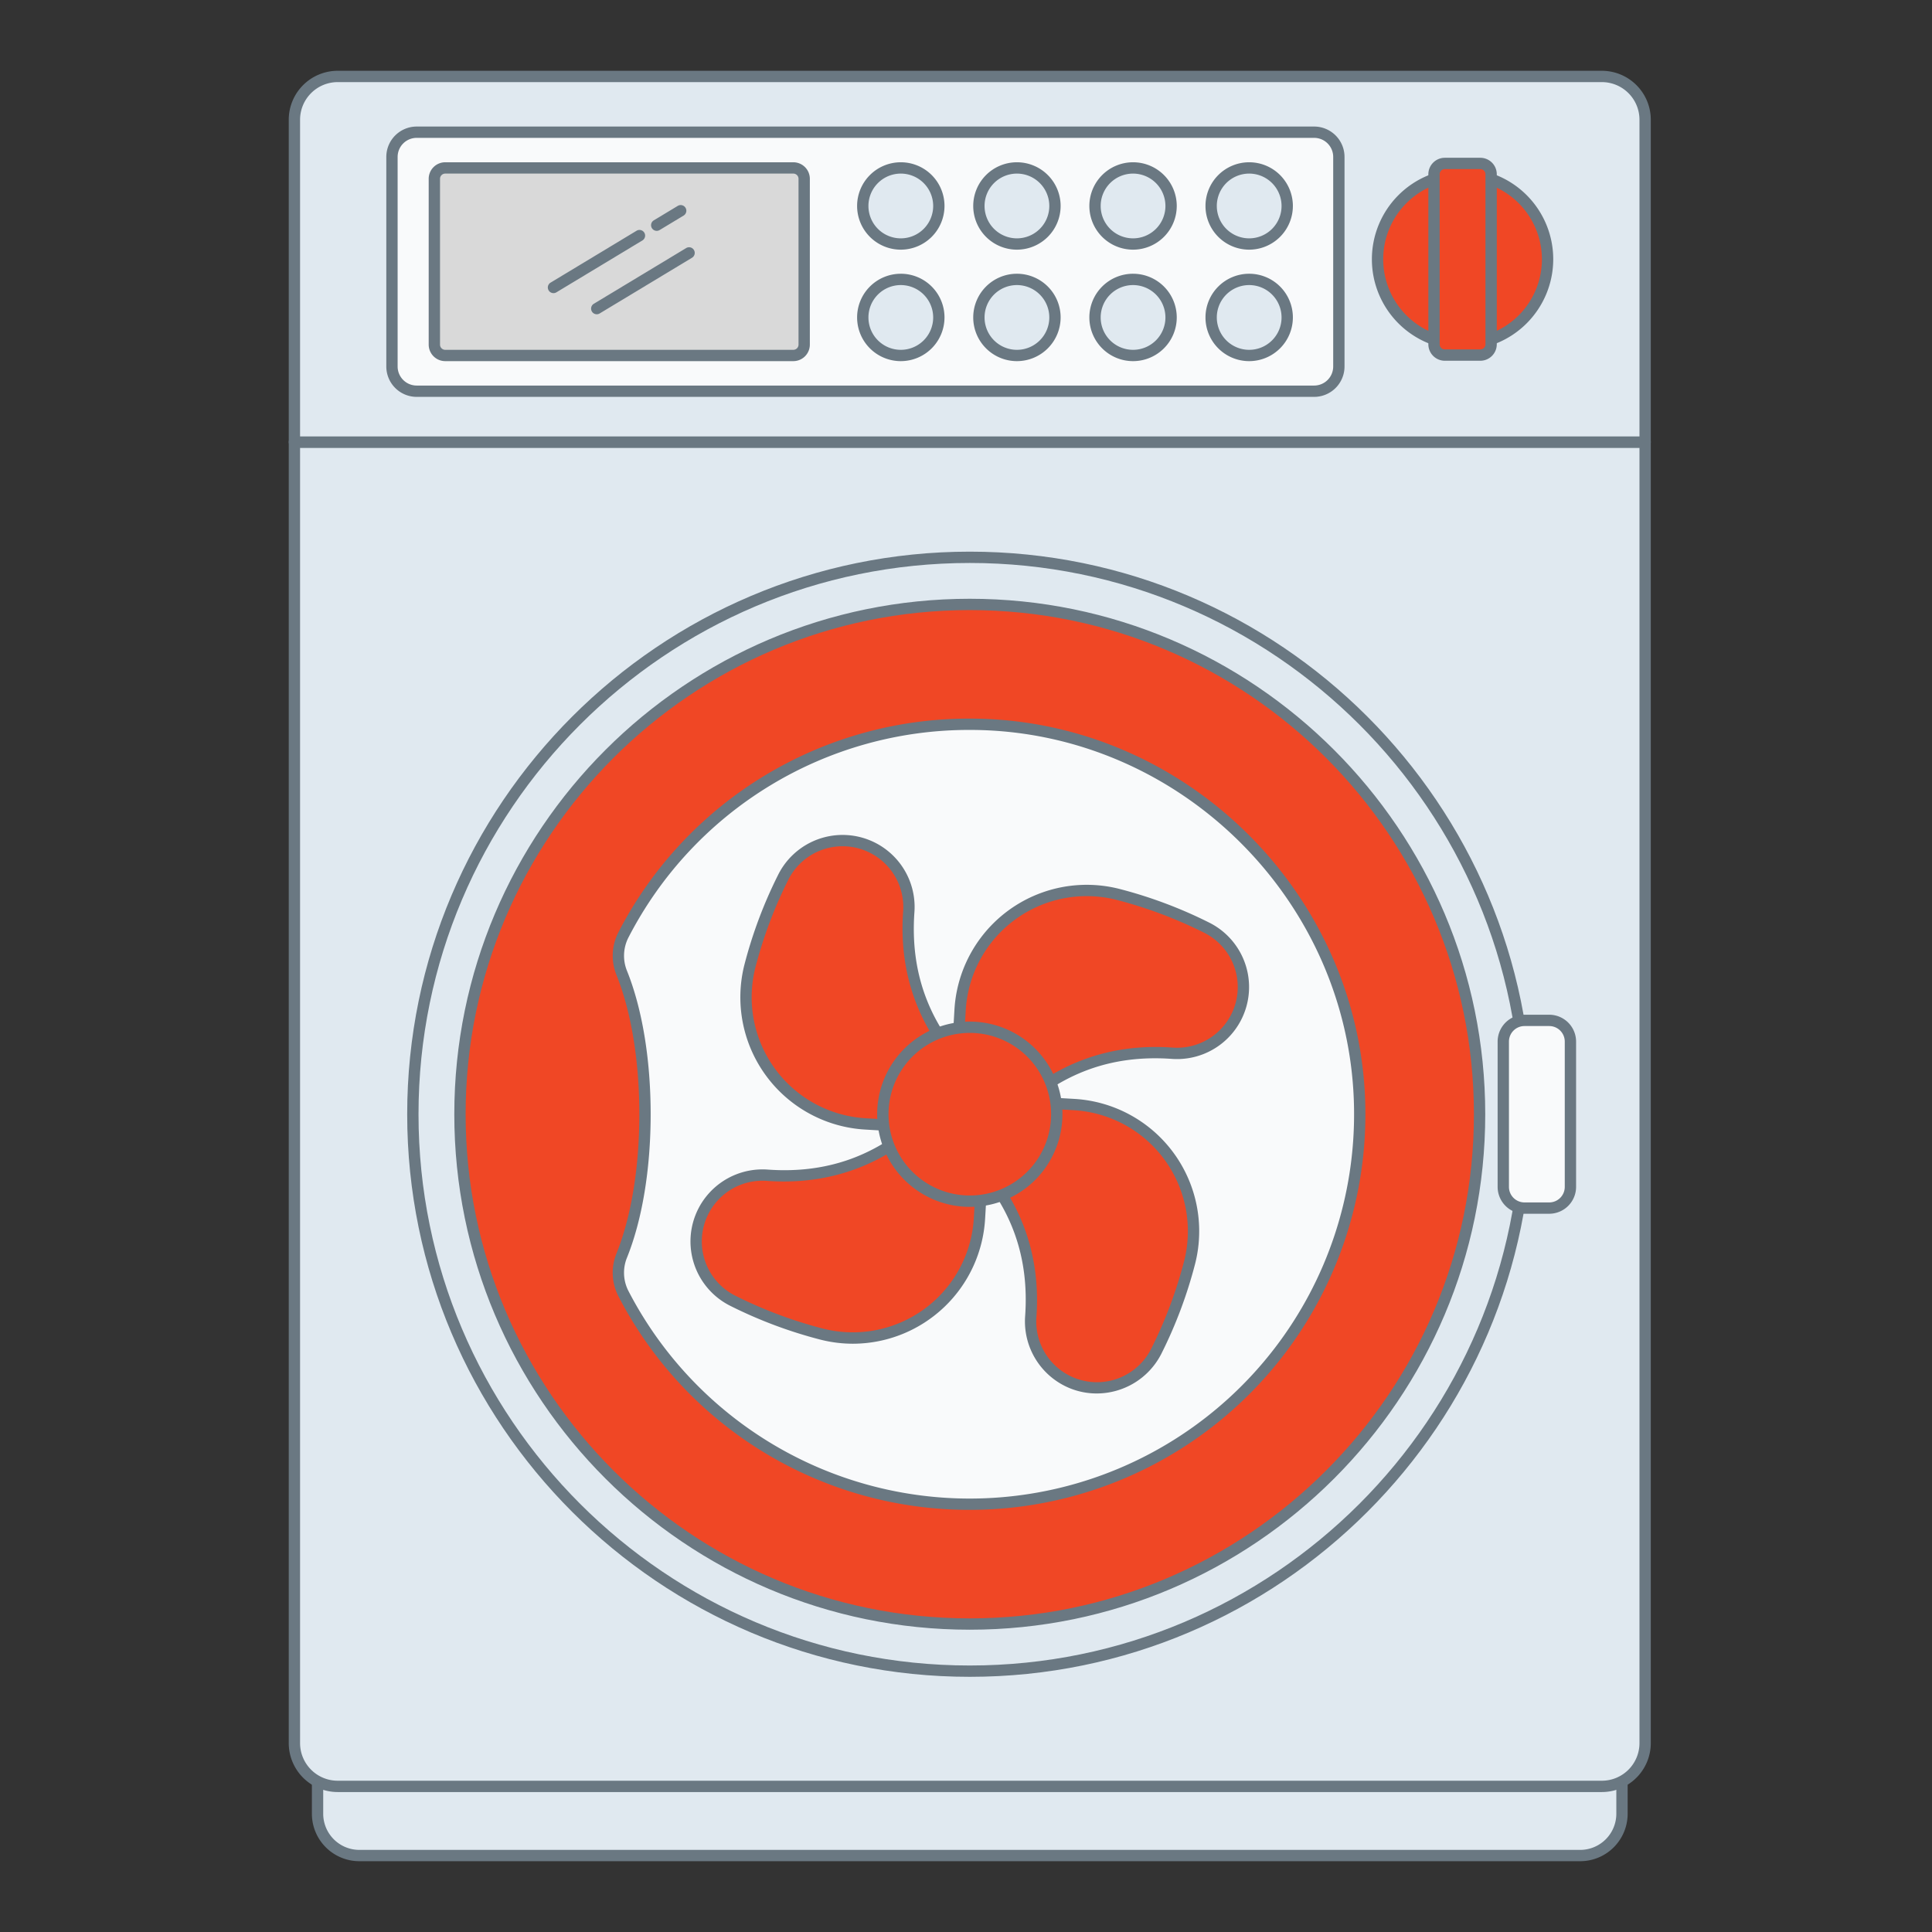 <svg id="Layer_1" data-name="Layer 1" xmlns="http://www.w3.org/2000/svg" viewBox="0 0 512 512"><rect x="0" y="0" width="512" height="512" fill="#333333" stroke="none"/><defs><style>.cls-1{fill:#e0e9f0;}.cls-2{fill:#6a7882;}.cls-3{fill:#f04725;}.cls-4{fill:#f9fafb;}.cls-5{fill:#d9d9d9;}</style></defs><title>Icon</title><path class="cls-1" d="M84.155,147.694H429.845a0,0,0,0,1,0,0V480.668a11.072,11.072,0,0,1-11.072,11.072H95.227a11.072,11.072,0,0,1-11.072-11.072V147.694A0,0,0,0,1,84.155,147.694Z"/><path class="cls-2" d="M418.772,493.24H95.228A12.586,12.586,0,0,1,82.655,480.668V147.694a1.5,1.5,0,0,1,1.5-1.5H429.845a1.5,1.5,0,0,1,1.5,1.5V480.668A12.586,12.586,0,0,1,418.772,493.24ZM85.655,149.194V480.668a9.583,9.583,0,0,0,9.572,9.572H418.772a9.583,9.583,0,0,0,9.572-9.572V149.194Z"/><path class="cls-1" d="M78.021,117.157H435.979a0,0,0,0,1,0,0v344.79a11.465,11.465,0,0,1-11.465,11.465H89.486a11.465,11.465,0,0,1-11.465-11.465V117.157A0,0,0,0,1,78.021,117.157Z"/><path class="cls-2" d="M424.514,474.911H89.486a12.98,12.98,0,0,1-12.965-12.965v-344.79a1.5,1.5,0,0,1,1.5-1.5h357.957a1.5,1.5,0,0,1,1.5,1.5v344.79A12.98,12.98,0,0,1,424.514,474.911ZM79.521,118.656v343.29a9.977,9.977,0,0,0,9.965,9.965H424.514a9.977,9.977,0,0,0,9.965-9.965v-343.29Z"/><circle class="cls-1" cx="257" cy="295.284" r="147.59"/><path class="cls-2" d="M257,444.374c-82.208,0-149.09-66.882-149.09-149.09S174.792,146.194,257,146.194s149.09,66.882,149.09,149.09S339.208,444.374,257,444.374Zm0-295.18c-80.555,0-146.09,65.535-146.09,146.09S176.445,441.374,257,441.374s146.09-65.535,146.09-146.09S337.555,149.194,257,149.194Z"/><path class="cls-1" d="M89.486,20.26h335.027A11.465,11.465,0,0,1,435.979,31.725v85.432a0,0,0,0,1,0,0H78.021a0,0,0,0,1,0,0V31.725A11.465,11.465,0,0,1,89.486,20.26Z"/><path class="cls-2" d="M435.979,118.656H78.021a1.5,1.5,0,0,1-1.5-1.5V31.725A12.98,12.98,0,0,1,89.486,18.76H424.514a12.98,12.98,0,0,1,12.965,12.965v85.432A1.5,1.5,0,0,1,435.979,118.656Zm-356.457-3h354.957V31.725a9.976,9.976,0,0,0-9.965-9.965H89.486a9.976,9.976,0,0,0-9.965,9.965Z"/><circle class="cls-3" cx="257" cy="295.284" r="135.105"/><path class="cls-2" d="M257,431.89c-75.324,0-136.605-61.281-136.605-136.605S181.676,158.679,257,158.679,393.605,219.96,393.605,295.284,332.324,431.89,257,431.89Zm0-270.211c-73.67,0-133.605,59.936-133.605,133.605S183.33,428.89,257,428.89,390.605,368.954,390.605,295.284,330.67,161.679,257,161.679Z"/><path class="cls-4" d="M257.911,191.942a103.33,103.33,0,0,0-92.67,55.76,12.108,12.108,0,0,0-.48,10.119c3.801,9.43,6.171,22.723,6.171,37.462s-2.37,28.032-6.171,37.462a12.077,12.077,0,0,0,.464,10.088A103.357,103.357,0,0,0,360.335,293.81C359.557,237.934,313.791,192.424,257.911,191.942Z"/><path class="cls-2" d="M257,400.13a104.573,104.573,0,0,1-93.107-56.604,13.578,13.578,0,0,1-.524-11.34c3.91-9.699,6.063-22.804,6.063-36.901,0-14.099-2.153-27.203-6.063-36.901a13.612,13.612,0,0,1,.541-11.372A104.466,104.466,0,0,1,256.999,190.438c.31,0,.614.001.924.004h0c56.511.487,103.125,46.849,103.912,103.348A104.847,104.847,0,0,1,257,400.13Zm0-206.691a101.476,101.476,0,0,0-90.429,54.955,10.614,10.614,0,0,0-.42,8.868c4.05,10.046,6.28,23.549,6.28,38.022,0,14.473-2.23,27.976-6.28,38.022a10.578,10.578,0,0,0,.403,8.837A101.856,101.856,0,0,0,358.835,293.831c-.765-54.882-46.045-99.916-100.938-100.389C257.599,193.439,257.299,193.438,257,193.438Z"/><rect class="cls-4" x="103.876" y="35.035" width="250.936" height="68.64" rx="6.546"/><path class="cls-2" d="M348.266,105.175H110.422a8.055,8.055,0,0,1-8.046-8.046V41.581a8.055,8.055,0,0,1,8.046-8.046H348.266a8.055,8.055,0,0,1,8.046,8.046V97.129A8.055,8.055,0,0,1,348.266,105.175ZM110.422,36.535a5.052,5.052,0,0,0-5.046,5.046V97.129a5.052,5.052,0,0,0,5.046,5.046H348.266a5.052,5.052,0,0,0,5.046-5.046V41.581a5.052,5.052,0,0,0-5.046-5.046Z"/><rect class="cls-5" x="115.109" y="44.504" width="98.009" height="49.703" rx="2.88"/><path class="cls-2" d="M210.238,95.706h-92.25a4.385,4.385,0,0,1-4.379-4.38V47.383a4.384,4.384,0,0,1,4.379-4.379h92.25a4.385,4.385,0,0,1,4.38,4.379V91.326A4.385,4.385,0,0,1,210.238,95.706Zm-92.25-49.702a1.38,1.38,0,0,0-1.379,1.379V91.326a1.381,1.381,0,0,0,1.379,1.38h92.25a1.382,1.382,0,0,0,1.38-1.38V47.383a1.381,1.381,0,0,0-1.38-1.379Z"/><circle class="cls-1" cx="238.723" cy="54.583" r="10.08"/><path class="cls-2" d="M238.724,66.163A11.58,11.58,0,1,1,250.303,54.583,11.593,11.593,0,0,1,238.724,66.163Zm0-20.159a8.58,8.58,0,1,0,8.579,8.579A8.589,8.589,0,0,0,238.724,46.004Z"/><circle class="cls-1" cx="238.723" cy="84.126" r="10.08"/><path class="cls-2" d="M238.724,95.706A11.58,11.58,0,1,1,250.303,84.126,11.593,11.593,0,0,1,238.724,95.706Zm0-20.159a8.58,8.58,0,1,0,8.579,8.579A8.589,8.589,0,0,0,238.724,75.547Z"/><circle class="cls-1" cx="269.498" cy="54.583" r="10.08"/><path class="cls-2" d="M269.497,66.163A11.58,11.58,0,1,1,281.077,54.583,11.592,11.592,0,0,1,269.497,66.163Zm0-20.159a8.58,8.58,0,1,0,8.58,8.579A8.589,8.589,0,0,0,269.497,46.004Z"/><circle class="cls-1" cx="269.498" cy="84.126" r="10.08"/><path class="cls-2" d="M269.497,95.706A11.58,11.58,0,1,1,281.077,84.126,11.592,11.592,0,0,1,269.497,95.706Zm0-20.159a8.58,8.58,0,1,0,8.58,8.579A8.589,8.589,0,0,0,269.497,75.547Z"/><circle class="cls-1" cx="300.272" cy="54.583" r="10.08"/><path class="cls-2" d="M300.271,66.163A11.58,11.58,0,1,1,311.852,54.583,11.592,11.592,0,0,1,300.271,66.163Zm0-20.159a8.58,8.58,0,1,0,8.58,8.579A8.589,8.589,0,0,0,300.271,46.004Z"/><circle class="cls-1" cx="300.272" cy="84.126" r="10.08"/><path class="cls-2" d="M300.271,95.706A11.58,11.58,0,1,1,311.852,84.126,11.592,11.592,0,0,1,300.271,95.706Zm0-20.159a8.58,8.58,0,1,0,8.58,8.579A8.589,8.589,0,0,0,300.271,75.547Z"/><circle class="cls-1" cx="331.046" cy="54.583" r="10.08"/><path class="cls-2" d="M331.046,66.163A11.58,11.58,0,1,1,342.626,54.583,11.592,11.592,0,0,1,331.046,66.163Zm0-20.159A8.58,8.58,0,1,0,339.626,54.583,8.589,8.589,0,0,0,331.046,46.004Z"/><circle class="cls-1" cx="331.046" cy="84.126" r="10.08"/><path class="cls-2" d="M331.046,95.706A11.58,11.58,0,1,1,342.626,84.126,11.592,11.592,0,0,1,331.046,95.706Zm0-20.159A8.58,8.58,0,1,0,339.626,84.126,8.589,8.589,0,0,0,331.046,75.547Z"/><path class="cls-2" d="M146.681,77.684a1.5,1.5,0,0,1-.775-2.784l22.836-13.777A1.5,1.5,0,0,1,170.29,63.69L147.454,77.468A1.488,1.488,0,0,1,146.681,77.684Z"/><path class="cls-2" d="M174.039,61.178a1.5,1.5,0,0,1-.775-2.784l6.384-3.852a1.5,1.5,0,0,1,1.549,2.568l-6.384,3.852A1.488,1.488,0,0,1,174.039,61.178Z"/><path class="cls-2" d="M158.147,83.284A1.5,1.5,0,0,1,157.372,80.5l24.5-14.78a1.5,1.5,0,0,1,1.549,2.568l-24.5,14.78A1.488,1.488,0,0,1,158.147,83.284Z"/><circle class="cls-3" cx="387.595" cy="68.708" r="22.53"/><path class="cls-2" d="M387.595,92.738A24.03,24.03,0,1,1,411.624,68.708,24.057,24.057,0,0,1,387.595,92.738Zm0-45.06A21.03,21.03,0,1,0,408.624,68.708,21.053,21.053,0,0,0,387.595,47.679Z"/><rect class="cls-3" x="380.026" y="43.313" width="15.137" height="50.791" rx="2.869"/><path class="cls-2" d="M392.294,95.604h-9.398a4.374,4.374,0,0,1-4.369-4.369V46.182a4.374,4.374,0,0,1,4.369-4.369H392.294a4.374,4.374,0,0,1,4.369,4.369V91.234A4.374,4.374,0,0,1,392.294,95.604Zm-9.398-50.791a1.371,1.371,0,0,0-1.369,1.369V91.234a1.371,1.371,0,0,0,1.369,1.369H392.294a1.371,1.371,0,0,0,1.369-1.369V46.182A1.371,1.371,0,0,0,392.294,44.812Z"/><rect class="cls-4" x="398.388" y="270.413" width="17.792" height="49.742" rx="5.618"/><path class="cls-2" d="M410.562,321.655h-6.557a7.126,7.126,0,0,1-7.118-7.117V276.03a7.126,7.126,0,0,1,7.118-7.117h6.557a7.125,7.125,0,0,1,7.117,7.117v38.508A7.125,7.125,0,0,1,410.562,321.655Zm-6.557-49.742a4.122,4.122,0,0,0-4.118,4.117v38.508a4.122,4.122,0,0,0,4.118,4.117h6.557a4.121,4.121,0,0,0,4.117-4.117V276.03a4.121,4.121,0,0,0-4.117-4.117Z"/><path class="cls-3" d="M253.536,283.003l.898-15.335a33.62,33.62,0,0,1,41.839-30.649,117.926,117.926,0,0,1,23.494,8.814,17.6,17.6,0,0,1,8.472,22.329v0a17.671,17.671,0,0,1-17.689,10.95c-15.508-1.086-29.622,3.487-41.948,15.317"/><path class="cls-2" d="M268.603,295.93a1.5,1.5,0,0,1-1.039-2.582c12.081-11.595,26.585-16.893,43.091-15.731a16.089,16.089,0,0,0,8.443-30.441,116.99,116.99,0,0,0-23.196-8.702,32.121,32.121,0,0,0-39.971,29.283l-.897,15.336a1.5,1.5,0,0,1-2.994-.176l.897-15.336a35.12,35.12,0,0,1,43.709-32.014,119.984,119.984,0,0,1,23.792,8.925,19.088,19.088,0,0,1-9.992,36.117c-15.861-1.105-29.2,3.767-40.804,14.903A1.495,1.495,0,0,1,268.603,295.93Z"/><path class="cls-3" d="M260.465,307.565l-.898,15.335a33.62,33.62,0,0,1-41.839,30.649,117.926,117.926,0,0,1-23.494-8.814,17.6,17.6,0,0,1-8.472-22.329v0a17.671,17.671,0,0,1,17.689-10.95c15.508,1.086,29.622-3.487,41.948-15.317"/><path class="cls-2" d="M226.059,356.102a35.069,35.069,0,0,1-8.703-1.1,119.984,119.984,0,0,1-23.792-8.925A19.088,19.088,0,0,1,203.556,309.96c15.861,1.113,29.201-3.766,40.804-14.903a1.5,1.5,0,1,1,2.078,2.164c-12.081,11.595-26.589,16.896-43.091,15.731a16.089,16.089,0,0,0-8.443,30.441,116.989,116.989,0,0,0,23.196,8.702,32.121,32.121,0,0,0,39.971-29.283l.897-15.336a1.5,1.5,0,0,1,2.994.176l-.897,15.336a35.159,35.159,0,0,1-35.006,33.113Z"/><path class="cls-3" d="M269.281,291.82l15.335.898a33.62,33.62,0,0,1,30.649,41.839,117.926,117.926,0,0,1-8.814,23.494,17.6,17.6,0,0,1-22.329,8.472h0a17.671,17.671,0,0,1-10.95-17.689c1.086-15.508-3.487-29.622-15.317-41.948"/><path class="cls-2" d="M290.62,369.283a18.822,18.822,0,0,1-7.059-1.37,19.138,19.138,0,0,1-11.885-19.184c1.108-15.854-3.766-29.2-14.903-40.804a1.5,1.5,0,0,1,2.164-2.078c11.594,12.08,16.887,26.577,15.731,43.091a16.088,16.088,0,0,0,30.44,8.442,117.008,117.008,0,0,0,8.703-23.196,32.12,32.12,0,0,0-29.284-39.97l-15.335-.898a1.499,1.499,0,0,1-1.409-1.585,1.468,1.468,0,0,1,1.585-1.409l15.335.898a35.118,35.118,0,0,1,32.015,43.708,119.942,119.942,0,0,1-8.926,23.792A19.228,19.228,0,0,1,290.62,369.283Z"/><path class="cls-3" d="M244.72,298.749l-15.335-.898a33.62,33.62,0,0,1-30.649-41.839,117.926,117.926,0,0,1,8.814-23.494,17.6,17.6,0,0,1,22.329-8.472h0a17.671,17.671,0,0,1,10.95,17.689c-1.086,15.508,3.487,29.622,15.317,41.948"/><path class="cls-2" d="M244.721,300.249c-.029,0-.059-.001-.089-.003l-15.335-.898a35.118,35.118,0,0,1-32.015-43.708,119.941,119.941,0,0,1,8.926-23.792,19.087,19.087,0,0,1,36.116,9.991c-1.108,15.854,3.766,29.2,14.903,40.804a1.5,1.5,0,0,1-2.164,2.078c-11.594-12.08-16.887-26.577-15.731-43.091a16.088,16.088,0,0,0-30.44-8.442,117.008,117.008,0,0,0-8.703,23.196,32.12,32.12,0,0,0,29.284,39.97l15.335.898a1.5,1.5,0,0,1-.087,2.997Z"/><circle class="cls-3" cx="257" cy="295.284" r="23.055"/><path class="cls-2" d="M256.959,319.834a24.55,24.55,0,1,1,21.35-12.347A24.405,24.405,0,0,1,256.959,319.834Zm.078-46.101a21.543,21.543,0,1,0,10.677,2.847A21.569,21.569,0,0,0,257.037,273.733Z"/></svg>